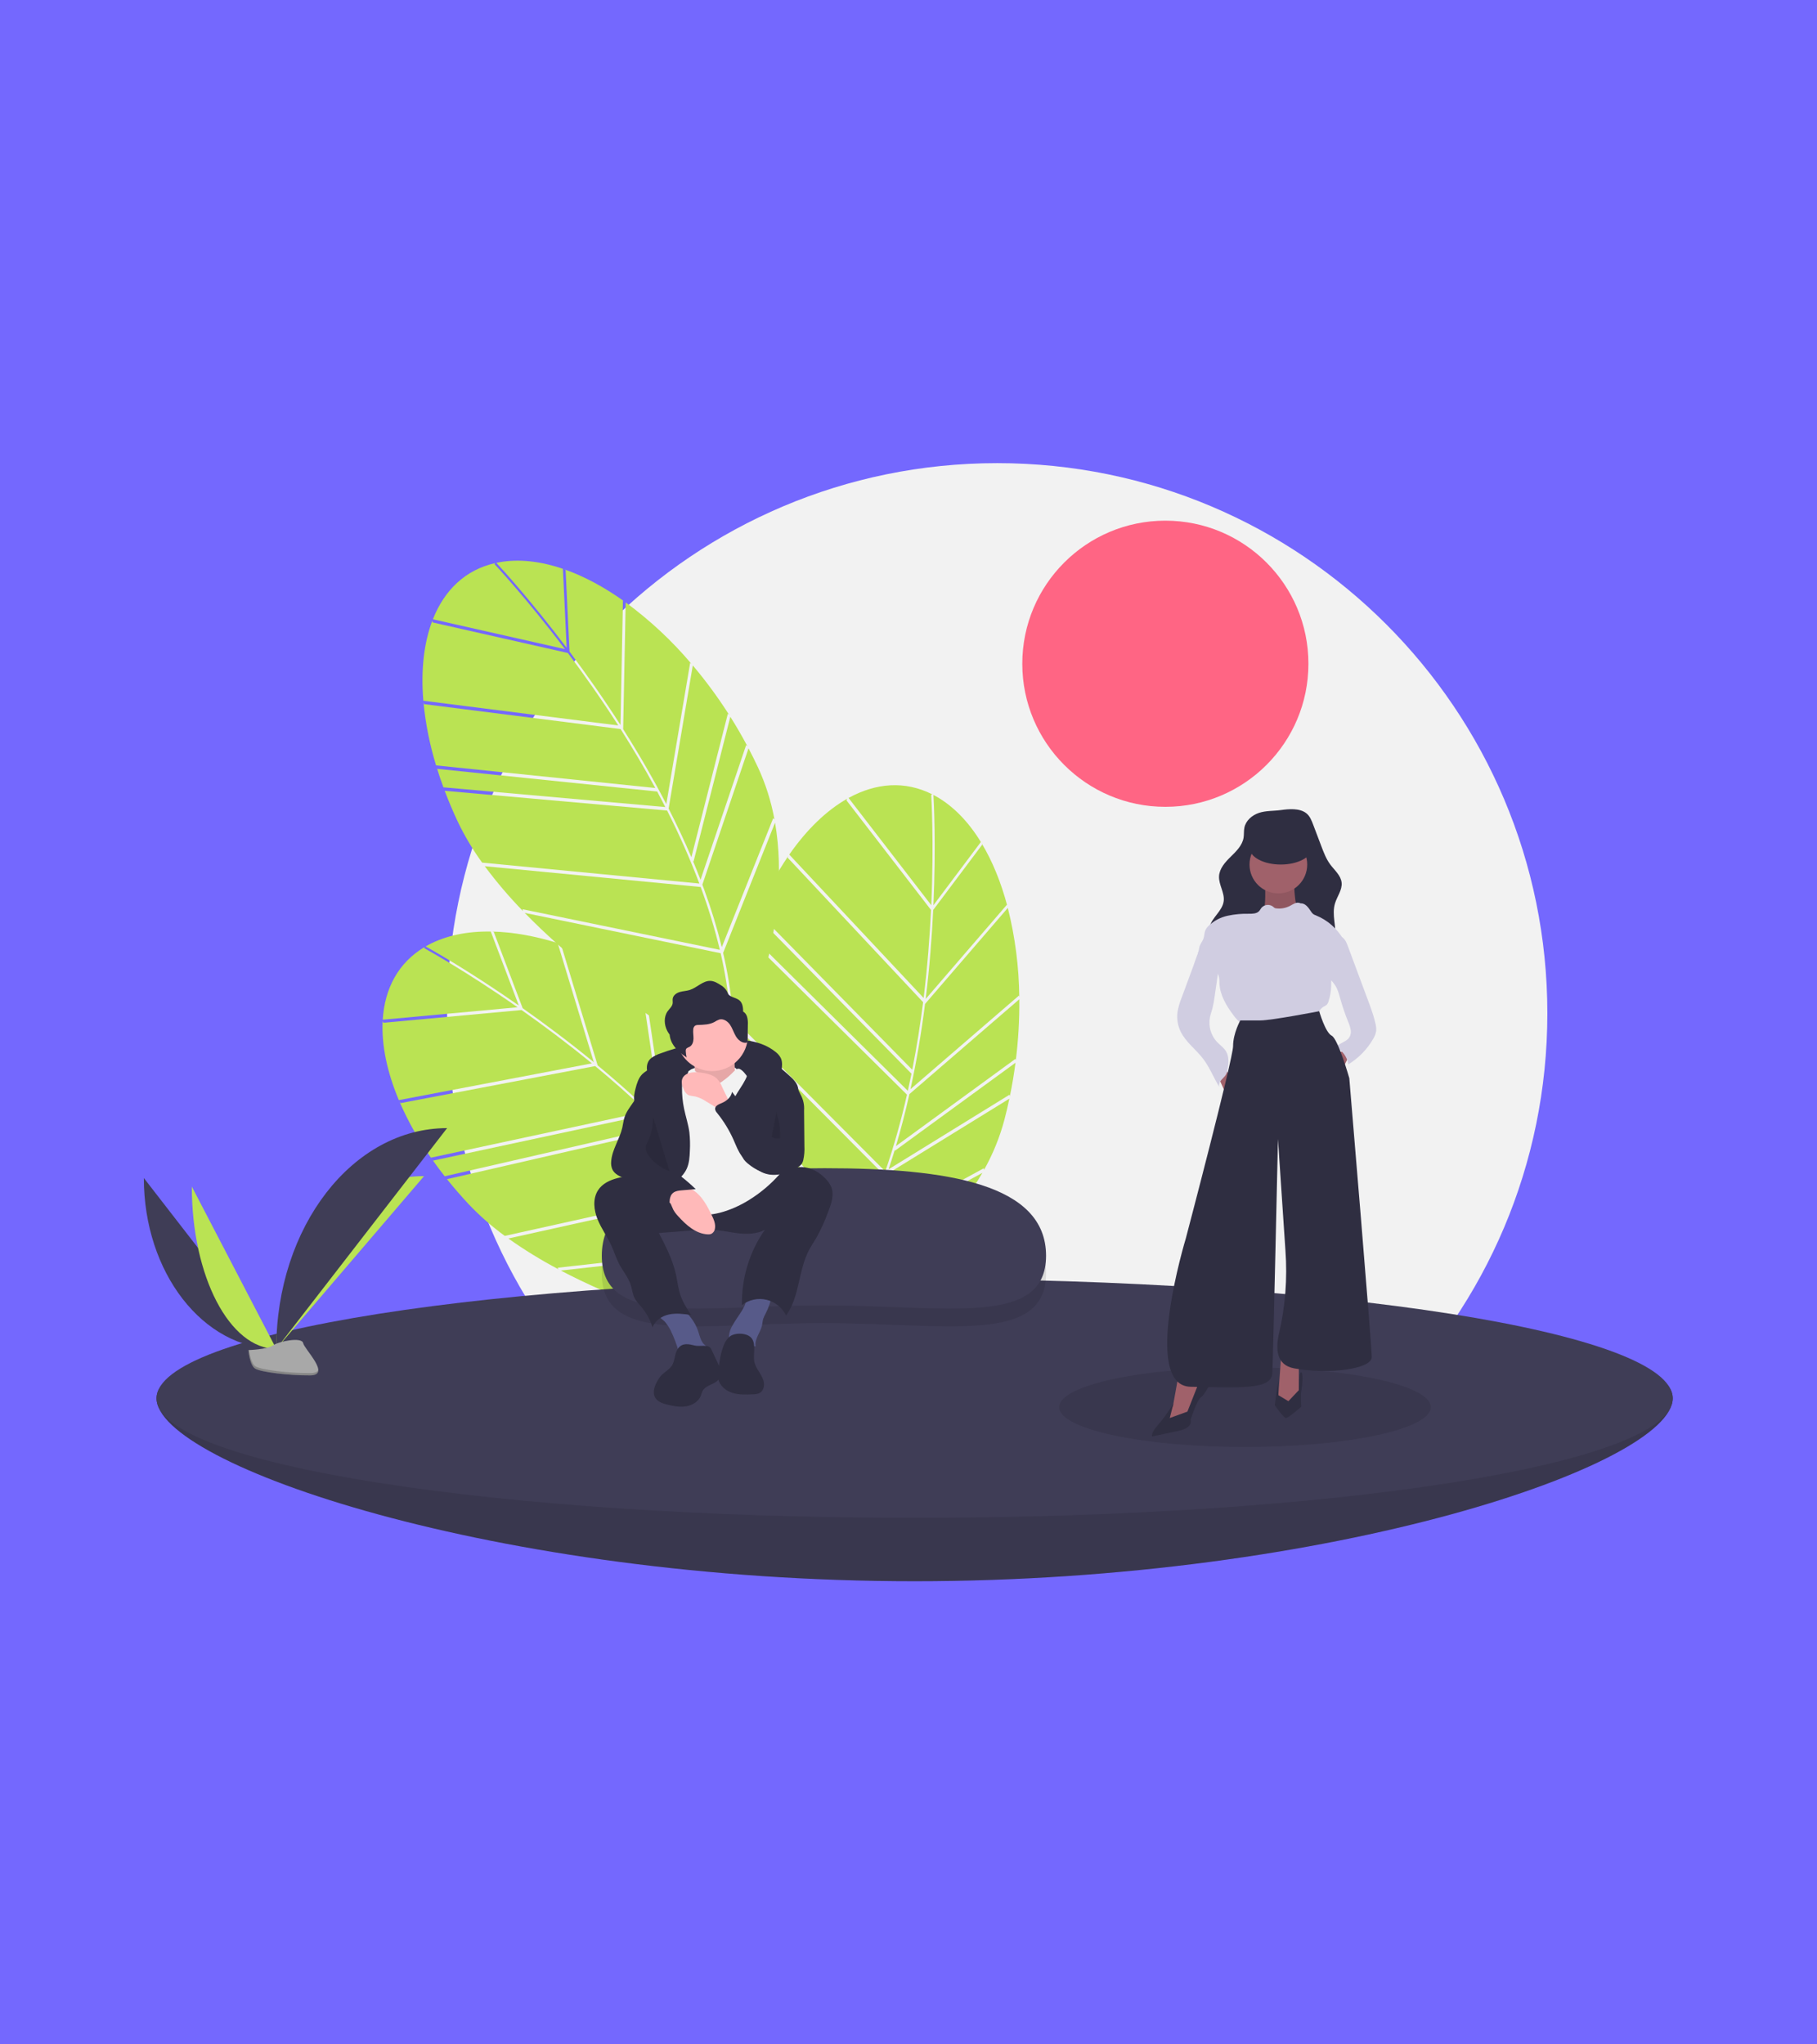 <svg width="1440" height="1620" viewBox="0 0 1440 1620" fill="none" xmlns="http://www.w3.org/2000/svg">
<rect width="1440" height="1620" fill="#7468FE"/>
<g clip-path="url(#clip0_307_104)">
<path d="M790.31 1238.97C1031.1 1238.97 1226.3 1043.77 1226.3 802.986C1226.3 562.198 1031.1 367 790.31 367C549.522 367 354.324 562.198 354.324 802.986C354.324 1043.77 549.522 1238.97 790.31 1238.97Z" fill="#F2F2F2"/>
<path d="M923.563 639.347C986.181 639.347 1036.94 588.585 1036.94 525.967C1036.94 463.349 986.181 412.587 923.563 412.587C860.945 412.587 810.184 463.349 810.184 525.967C810.184 588.585 860.945 639.347 923.563 639.347Z" fill="#FF6584"/>
<path d="M448.251 451.723L451.351 516.334C464.198 533.468 478.057 553.076 491.735 574.446L493.688 475.875L494.765 476.564C478.943 465.261 462.86 456.614 447.174 451.125L448.251 451.723Z" fill="#BAE353"/>
<path d="M449.094 513.332L446.092 450.746C428.476 444.738 411.383 442.745 395.759 445.531C394.946 445.676 394.147 445.843 393.35 446.012C397.32 450.271 420.454 475.424 449.094 513.332Z" fill="#BAE353"/>
<path d="M591.334 590.415L592.373 591.407C588.104 583.377 583.578 575.57 578.796 567.985L549.663 682.619L549.17 682.184C551.276 687.213 553.279 692.207 555.179 697.168L591.334 590.415Z" fill="#BAE353"/>
<path d="M546.953 525.244L548.026 526.103C532.624 507.853 515.113 491.492 495.862 477.361L493.871 577.809C506.6 597.896 517.996 617.682 528.06 637.166L546.953 525.244Z" fill="#BAE353"/>
<path d="M335.617 556.604C337.254 573.535 340.597 590.257 345.596 606.516L519.326 624.435C510.256 607.711 500.894 592.02 491.805 577.719L336.059 557.97L335.617 556.604Z" fill="#BAE353"/>
<path d="M351.918 625.265L351.45 623.902L527.281 639.531C525.157 635.376 523.009 631.276 520.837 627.231L346.466 609.246L346.008 607.88C347.765 613.611 349.735 619.406 351.918 625.265Z" fill="#BAE353"/>
<path d="M576.819 565.595L577.876 566.527C569.159 552.817 559.526 539.71 549.044 527.297L529.895 640.732C536.531 653.763 542.543 666.61 547.928 679.273L576.819 565.595Z" fill="#BAE353"/>
<path d="M573.1 755.084C580.088 785.324 582.735 813.915 580.987 840.544C590.82 819.593 628.214 732.801 614.236 651.913L573.1 755.084Z" fill="#BAE353"/>
<path d="M384.174 686.4C393.478 698.932 403.611 710.827 414.505 722.004L414.081 720.489L570.487 752.666C566.418 735.78 561.34 719.154 555.28 702.877L384.174 686.4Z" fill="#BAE353"/>
<path d="M447.744 514.388C416.747 473.382 392.29 447.465 391.938 447.094L392.341 446.23C368.82 451.57 352.212 467.573 343.074 490.737L447.744 514.388Z" fill="#BAE353"/>
<path d="M556.629 701.016C557.206 702.558 557.794 704.104 558.351 705.64C563.723 720.355 568.289 735.353 572.03 750.565L612.776 648.372L613.772 649.37C611.192 635.15 606.821 621.314 600.763 608.192C598.36 603.047 595.844 597.98 593.215 592.99L556.629 701.016Z" fill="#BAE353"/>
<path d="M489.987 574.87C476.449 553.752 462.746 534.38 450.047 517.448L342.976 493.253L342.613 491.902C335.928 509.505 333.484 531.129 335.509 555.282L489.987 574.87Z" fill="#BAE353"/>
<path d="M571.122 755.35L415.859 723.409C481.166 790.448 572.533 841.863 578.365 845.113C581.086 815.576 578 785.237 571.122 755.35Z" fill="#BAE353"/>
<path d="M554.179 700.124L554.214 700.022C546.748 680.34 538.229 661.075 528.691 642.31L352.428 626.642C355.42 634.567 358.802 642.576 362.574 650.671C368.068 662.202 374.602 673.209 382.095 683.554L554.179 700.124Z" fill="#BAE353"/>
<path d="M778.395 669.35L739.572 721.089C738.538 742.48 736.706 766.421 733.611 791.604L797.985 716.932L798.376 718.15C793.399 699.353 786.527 682.434 777.947 668.202L778.395 669.35Z" fill="#BAE353"/>
<path d="M739.746 717.337L777.353 667.219C767.617 651.356 755.723 638.918 741.913 631.099C741.194 630.692 740.472 630.311 739.75 629.933C740.092 635.746 741.866 669.874 739.746 717.337Z" fill="#BAE353"/>
<path d="M800.136 867.43L800.304 868.857C802.137 859.949 803.631 851.05 804.785 842.158L709.232 911.866L709.13 911.217C707.545 916.433 705.902 921.558 704.201 926.59L800.136 867.43Z" fill="#BAE353"/>
<path d="M807.519 788.928L807.798 790.274C807.575 766.394 804.524 742.625 798.71 719.462L733.109 795.557C730.101 819.146 726.258 841.654 721.582 863.079L807.519 788.928Z" fill="#BAE353"/>
<path d="M624.75 678.289C615.212 692.373 607.122 707.385 600.602 723.095L722.977 847.704C726.659 829.038 729.457 810.982 731.578 794.17L624.219 679.623L624.75 678.289Z" fill="#BAE353"/>
<path d="M593.51 741.567L594.019 740.218L719.474 864.403C720.488 859.848 721.449 855.321 722.356 850.82L599.528 725.751L600.046 724.407C597.744 729.942 595.566 735.662 593.51 741.567Z" fill="#BAE353"/>
<path d="M804.786 839.054L805.006 840.447C807.036 824.327 807.977 808.088 807.821 791.842L720.722 866.995C717.523 881.264 713.958 894.993 710.029 908.181L804.786 839.054Z" fill="#BAE353"/>
<path d="M681.063 982.625C667.158 1010.37 650.961 1034.08 632.631 1053.48C653.566 1043.61 737.724 1000.62 778.55 929.401L681.063 982.625Z" fill="#BAE353"/>
<path d="M579.361 809.225C578.533 824.811 578.751 840.436 580.012 855.993L580.652 854.555L680.592 979.096C688.228 963.496 694.921 947.451 700.636 931.05L579.361 809.225Z" fill="#BAE353"/>
<path d="M738.035 717.289C740.316 665.937 738.009 630.376 737.975 629.866L738.836 629.458C717.314 618.568 694.316 620.301 672.504 632.314L738.035 717.289Z" fill="#BAE353"/>
<path d="M702.86 930.476C702.321 932.033 701.787 933.598 701.237 935.137C695.989 949.897 689.94 964.36 683.119 978.462L779.681 925.742L779.811 927.146C786.894 914.548 792.353 901.104 796.056 887.134C797.486 881.639 798.781 876.131 799.939 870.612L702.86 930.476Z" fill="#BAE353"/>
<path d="M731.994 790.815C735.036 765.916 736.838 742.256 737.857 721.115L670.823 634.189L671.406 632.917C655.03 642.211 639.355 657.307 625.51 677.201L731.994 790.815Z" fill="#BAE353"/>
<path d="M679.369 981.568L580.16 857.938C587.699 951.225 625.277 1049.1 627.696 1055.32C648.63 1034.31 665.605 1008.97 679.369 981.568Z" fill="#BAE353"/>
<path d="M701.543 928.228L701.634 928.172C708.438 908.252 714.164 887.98 718.787 867.444L593.024 742.953C590.274 750.965 587.771 759.291 585.513 767.931C582.389 780.316 580.401 792.961 579.574 805.708L701.543 928.228Z" fill="#BAE353"/>
<path d="M391.3 738.427L414.218 798.916C431.732 811.24 450.973 825.604 470.587 841.699L441.976 747.352L443.214 747.674C424.673 741.816 406.704 738.563 390.09 738.191L391.3 738.427Z" fill="#BAE353"/>
<path d="M411.141 796.76L388.941 738.166C370.33 737.897 353.459 741.285 339.461 748.764C338.733 749.153 338.024 749.559 337.318 749.967C342.41 752.79 372.187 769.561 411.141 796.76Z" fill="#BAE353"/>
<path d="M570.243 826.101L571.539 826.723C564.996 820.406 558.279 814.38 551.387 808.645L559.113 926.669L558.51 926.409C562.067 930.54 565.516 934.671 568.856 938.801L570.243 826.101Z" fill="#BAE353"/>
<path d="M507.892 777.84L509.178 778.325C488.888 765.729 467.178 755.581 444.502 748.093L473.657 844.238C491.971 859.407 508.925 874.701 524.518 890.121L507.892 777.84Z" fill="#BAE353"/>
<path d="M316.6 872.987C323.389 888.583 331.738 903.453 341.517 917.37L512.278 880.713C498.484 867.61 484.73 855.582 471.665 844.791L317.442 874.15L316.6 872.987Z" fill="#BAE353"/>
<path d="M353.325 933.248L352.458 932.096L524.509 892.611C521.205 889.315 517.895 886.08 514.58 882.905L343.188 919.698L342.33 918.541C345.773 923.448 349.438 928.35 353.325 933.248Z" fill="#BAE353"/>
<path d="M548.767 806.984L550.06 807.544C537.532 797.199 524.32 787.712 510.514 779.146L527.365 892.946C537.704 903.286 547.392 913.646 556.428 924.025L548.767 806.984Z" fill="#BAE353"/>
<path d="M603.801 988.343C619.793 1014.94 631.149 1041.31 637.718 1067.18C640.593 1044.22 649.328 950.115 611.033 877.509L603.801 988.343Z" fill="#BAE353"/>
<path d="M402.896 981.419C415.618 990.461 428.932 998.641 442.747 1005.9L441.876 1004.59L600.569 986.851C591.48 972.05 581.511 957.807 570.717 944.2L402.896 981.419Z" fill="#BAE353"/>
<path d="M410.184 798.181C368.031 768.764 336.761 751.675 336.311 751.431L336.427 750.485C315.708 762.834 304.861 783.187 303.33 808.041L410.184 798.181Z" fill="#BAE353"/>
<path d="M571.422 942.013C572.448 943.302 573.484 944.59 574.489 945.878C584.147 958.213 593.125 971.064 601.385 984.375L608.548 874.592L609.803 875.234C602.954 862.507 594.52 850.7 584.703 840.094C580.827 835.944 576.868 831.902 572.826 827.969L571.422 942.013Z" fill="#BAE353"/>
<path d="M469.054 842.643C449.652 826.745 430.633 812.557 413.321 800.379L304.015 810.465L303.252 809.292C302.336 828.098 306.696 849.419 316.087 871.764L469.054 842.643Z" fill="#BAE353"/>
<path d="M602.001 989.208L444.469 1006.82C527.299 1050.39 630.084 1071.05 636.635 1072.34C630.093 1043.4 617.78 1015.5 602.001 989.208Z" fill="#BAE353"/>
<path d="M568.821 941.923L568.822 941.815C555.639 925.404 541.582 909.716 526.711 894.818L354.236 934.4C359.532 941.011 365.224 947.583 371.313 954.115C380.102 963.384 389.718 971.832 400.042 979.354L568.821 941.923Z" fill="#BAE353"/>
<path d="M1325.65 1108.06C1325.65 1160.35 1056.67 1253 724.856 1253C393.046 1253 124.061 1160.35 124.061 1108.06C124.061 1055.77 393.046 1063.64 724.856 1063.64C1056.67 1063.64 1325.65 1055.77 1325.65 1108.06Z" fill="#3F3D56"/>
<path opacity="0.1" d="M1325.65 1108.06C1325.65 1160.35 1056.67 1253 724.856 1253C393.046 1253 124.061 1160.35 124.061 1108.06C124.061 1055.77 393.046 1063.64 724.856 1063.64C1056.67 1063.64 1325.65 1055.77 1325.65 1108.06Z" fill="black"/>
<path d="M724.856 1202.74C1056.67 1202.74 1325.65 1160.35 1325.65 1108.06C1325.65 1055.77 1056.67 1013.38 724.856 1013.38C393.046 1013.38 124.061 1055.77 124.061 1108.06C124.061 1160.35 393.046 1202.74 724.856 1202.74Z" fill="#3F3D56"/>
<path opacity="0.1" d="M829.016 1009.1C829.016 1066.07 749.611 1048.45 652.386 1048.45C555.162 1048.45 476.936 1066.07 476.936 1009.1C476.936 952.135 556.331 939.745 653.555 939.745C750.779 939.745 829.016 952.135 829.016 1009.1Z" fill="black"/>
<path d="M829.016 995.076C829.016 1052.04 749.611 1034.42 652.386 1034.42C555.162 1034.42 476.936 1052.04 476.936 995.076C476.936 938.108 556.331 925.718 653.555 925.718C750.779 925.718 829.016 938.108 829.016 995.076Z" fill="#3F3D56"/>
<path d="M516.25 838.324C518.388 836.802 520.749 835.618 523.247 834.815C539.091 828.92 555.692 825.306 572.552 824.082C587.213 823.042 603.102 824.277 614.553 833.491C616.334 834.798 617.792 836.496 618.814 838.455C620.254 841.563 619.818 845.177 619.351 848.571C619.247 849.888 618.915 851.176 618.37 852.38C616.829 855.314 613.036 856.341 609.74 855.99C606.445 855.638 603.353 854.244 600.103 853.597C598.091 853.247 596.057 853.039 594.016 852.977L573.632 851.874C560.956 851.187 548.113 850.513 535.679 853.071C531.851 853.759 528.153 855.033 524.714 856.849C521.874 858.444 519.961 860.732 517.326 857.787C512.696 852.613 510.134 843.103 516.25 838.324Z" fill="#2F2E41"/>
<path d="M547.837 847.339C547.837 847.339 575.255 835.048 585.655 849.23C596.055 863.411 579.982 857.739 579.982 857.739L562.019 863.411L542.164 859.63L547.837 847.339Z" fill="#F2F2F2"/>
<path d="M549.256 838.357C549.256 838.357 553.038 856.321 550.201 861.048C547.365 865.775 566.274 872.393 566.274 872.393L584.238 864.83C584.238 864.83 579.51 835.521 584.238 829.848L549.256 838.357Z" fill="#FFB9B9"/>
<path opacity="0.1" d="M549.256 838.357C549.256 838.357 553.038 856.321 550.201 861.048C547.365 865.775 566.274 872.393 566.274 872.393L584.238 864.83C584.238 864.83 579.51 835.521 584.238 829.848L549.256 838.357Z" fill="black"/>
<path d="M531.54 1054.36C534.082 1059.63 536.172 1065.11 537.788 1070.73C537.814 1070.92 537.88 1071.09 537.98 1071.25C538.08 1071.41 538.212 1071.55 538.369 1071.65C538.525 1071.75 538.701 1071.82 538.886 1071.86C539.072 1071.89 539.261 1071.88 539.443 1071.83L556.26 1071.81C558.335 1071.81 561.119 1071.14 561.098 1069.07C561.083 1067.61 559.592 1066.7 558.483 1065.75C555.404 1063.13 554.603 1058.8 553.328 1054.95C550.85 1047.56 546.074 1041.14 539.696 1036.65C538.834 1035.97 537.842 1035.48 536.782 1035.21C535.716 1035.05 534.63 1035.11 533.587 1035.38C530.635 1035.97 519.611 1038.01 521.694 1042.31C522.59 1044.16 525.913 1046.08 527.307 1047.81C528.93 1049.85 530.348 1052.04 531.54 1054.36Z" fill="#575A89"/>
<path d="M590.02 1034.85C589.427 1036.1 588.767 1037.31 588.043 1038.49C585.606 1042.5 582.731 1046.25 580.463 1050.37C578.933 1052.88 577.989 1055.71 577.7 1058.64C577.57 1060.1 577.794 1061.57 578.353 1062.93C578.911 1064.29 579.788 1065.5 580.909 1066.45C583.35 1068.3 586.697 1068.39 589.731 1067.96C592.766 1067.53 595.782 1066.66 598.838 1066.88C597.808 1061.05 602.725 1055.92 603.955 1050.13C604.3 1048.5 604.351 1046.82 604.814 1045.22C605.312 1043.76 605.95 1042.35 606.718 1041.01C609.166 1036.24 610.897 1031.14 611.853 1025.86C611.969 1025.22 596.905 1025.12 595.492 1025.43C591.082 1026.38 591.727 1031.2 590.02 1034.85Z" fill="#575A89"/>
<path d="M473.908 943.253C469.607 949.983 470.598 958.902 473.619 966.296C476.639 973.689 481.447 980.225 484.737 987.503C486.835 992.142 488.305 997.062 490.668 1001.57C493.593 1007.16 497.863 1012.08 499.826 1018.07C501.077 1021.89 501.364 1026.08 503.391 1029.55C504.616 1031.4 506.014 1033.14 507.566 1034.73C511.932 1039.73 515.209 1045.59 517.191 1051.92C519.043 1046.4 524.59 1042.78 530.287 1041.59C535.984 1040.4 541.887 1041.21 547.651 1042.02C544.435 1037.04 541.189 1032 539.273 1026.39C537.419 1020.96 536.872 1015.19 535.624 1009.6C533.064 998.12 527.594 987.536 522.18 977.1L550.011 974.892C554.553 974.436 559.12 974.266 563.684 974.385C570.868 974.724 577.905 976.485 585.05 977.298C592.196 978.112 599.755 977.899 606.122 974.557C593.946 992.028 587.605 1012.9 588.005 1034.19C590.726 1032.08 593.885 1030.61 597.249 1029.88C600.614 1029.15 604.099 1029.18 607.45 1029.97C610.8 1030.76 613.932 1032.29 616.615 1034.45C619.298 1036.61 621.464 1039.34 622.956 1042.44C633.863 1027.54 632.566 1006.79 641.208 990.464C642.985 987.108 645.163 983.982 647.082 980.704C650.706 974.121 653.808 967.265 656.361 960.197C658.779 954.014 661.214 947.134 658.895 940.913C657.933 938.552 656.531 936.396 654.764 934.559C649.777 929.062 642.837 924.995 635.416 924.825C624.025 924.565 614.616 933.009 604.624 938.484C592.695 944.824 579.203 947.622 565.737 946.548C552.011 945.577 538.903 941.084 525.826 937.127C519.285 935.056 512.636 933.341 505.909 931.989C500.301 930.937 494.96 932.102 489.434 933.536C483.418 935.098 477.371 937.834 473.908 943.253Z" fill="#2F2E41"/>
<path d="M592.748 820.393C592.742 827.914 589.752 835.125 584.434 840.443C579.116 845.76 571.905 848.751 564.385 848.757C562.695 848.76 561.008 848.608 559.345 848.303C554.037 847.344 549.113 844.892 545.149 841.234C541.185 837.575 538.347 832.862 536.967 827.648C535.587 822.433 535.723 816.933 537.358 811.793C538.994 806.653 542.061 802.086 546.2 798.627C550.339 795.169 555.379 792.962 560.728 792.267C566.077 791.571 571.513 792.415 576.4 794.7C581.286 796.985 585.419 800.615 588.315 805.166C591.21 809.717 592.748 814.999 592.748 820.393Z" fill="#FFB9B9"/>
<path d="M547.838 847.339C547.838 847.339 553.038 849.702 554.929 851.593C556.82 853.484 562.493 863.884 571.947 857.266C581.402 850.648 582.347 846.866 585.184 846.866C588.02 846.866 591.802 852.539 591.802 852.539L617.802 930.538C610.794 938.448 602.673 945.296 593.693 950.866C578.566 960.32 560.602 965.047 552.093 961.266C543.584 957.484 527.511 954.647 524.675 947.084C521.839 939.52 517.111 916.829 517.111 916.829L530.348 859.157L547.838 847.339Z" fill="#F2F2F2"/>
<path d="M544.19 926.225C546.251 921.773 546.55 916.733 546.725 911.83C547.003 906.974 546.874 902.103 546.34 897.268C545.502 890.944 543.443 884.851 542.142 878.605C541.002 873.128 540.448 867.544 540.489 861.949C540.508 859.396 540.692 856.709 542.084 854.568C543.054 853.074 544.572 851.918 545.179 850.243C546.368 846.959 543.43 843.521 540.21 842.169C536.288 840.698 531.998 840.526 527.971 841.678C523.976 842.832 520.117 844.411 516.459 846.387C513.692 847.567 511.148 849.212 508.937 851.25C506.002 854.287 504.711 858.516 503.669 862.609C502.835 865.885 502.094 869.301 502.729 872.621C503.759 878.012 508.154 882.067 510.497 887.031C513.218 892.795 513.035 899.512 511.953 905.794C510.871 912.075 508.949 918.217 508.357 924.563C507.765 930.91 508.674 937.732 512.65 942.714C514.27 944.744 518.666 949.555 521.632 949.011C523.962 948.583 527.341 943.453 529.218 941.827C534.641 937.13 541.075 932.952 544.19 926.225Z" fill="#2F2E41"/>
<path d="M593.722 844.255C593.805 849.528 591.481 854.541 588.747 859.051C586.014 863.561 582.803 867.826 580.788 872.7C578.285 878.801 577.774 885.537 579.328 891.946C579.906 894.129 580.602 896.279 581.414 898.386L586.594 912.595C587.291 914.829 588.303 916.952 589.598 918.901C590.769 920.394 592.143 921.716 593.68 922.829C597.615 926.006 602.143 928.368 607 929.778C611.891 931.176 617.112 930.879 621.812 928.933C622.311 909.67 625.406 890.563 631.012 872.128C632.048 868.725 633.18 865.142 632.381 861.676C631.486 857.793 628.367 854.878 625.402 852.216C616.336 844.074 606.366 835.522 594.229 834.424C587.205 833.789 593.663 840.443 593.722 844.255Z" fill="#2F2E41"/>
<path d="M531.677 954.178C532.396 955.585 532.844 957.118 533.555 958.53C534.604 960.423 535.902 962.168 537.413 963.718C543.734 970.727 551.461 977.71 560.891 978.133C561.828 978.22 562.772 978.101 563.658 977.784C564.456 977.376 565.141 976.779 565.654 976.045C566.168 975.311 566.494 974.463 566.603 973.574C567.272 969.912 565.656 966.259 564.037 962.907C560.53 955.643 556.584 948.194 550.017 943.509C546.738 941.262 542.992 939.787 539.061 939.196C535.13 938.605 531.116 938.912 527.321 940.094C523.9 941.148 518.228 942.988 522.757 946.109C526.193 948.477 529.685 950.279 531.677 954.178Z" fill="#FFB9B9"/>
<path d="M572.44 861.692C571.455 859.034 569.946 856.601 568.003 854.538C566.042 852.881 563.721 851.705 561.225 851.105C557.991 850.181 554.646 849.701 551.282 849.68C547.278 849.655 542.636 850.729 540.935 854.354C539.585 857.233 540.632 860.642 541.991 863.516C542.572 865.005 543.54 866.312 544.794 867.302C546.521 868.469 548.754 868.432 550.801 868.823C553.975 869.629 556.981 870.991 559.679 872.846L566.692 877.085L578.738 884.366C578.421 884.174 578.534 875.914 578.164 874.56C576.972 870.199 574.289 865.822 572.44 861.692Z" fill="#FFB9B9"/>
<path d="M537.349 1068.59C534.53 1072.42 535.096 1077.89 532.599 1081.94C530.435 1085.45 526.356 1087.29 523.649 1090.4C522.785 1091.43 522.015 1092.54 521.348 1093.71C518.836 1097.92 516.795 1103.31 519.268 1107.54C521.258 1110.94 525.44 1112.27 529.275 1113.17C534.123 1114.32 539.159 1115.23 544.063 1114.36C548.967 1113.48 553.759 1110.48 555.507 1105.82C555.851 1104.64 556.259 1103.49 556.731 1102.36C559.389 1097.13 567.725 1097.08 570.445 1091.88C572.349 1088.24 570.599 1083.84 568.85 1080.12L563.508 1068.77C561.735 1065.01 554.548 1067.17 550.802 1066.27C545.915 1065.09 540.864 1063.8 537.349 1068.59Z" fill="#2F2E41"/>
<path d="M578.669 1058.84C576.481 1060.56 574.809 1062.85 573.836 1065.46C571.192 1071.56 570.284 1078.25 569.402 1084.84C568.9 1087.46 568.848 1090.14 569.249 1092.78C570.389 1098.16 575.265 1102.13 580.513 1103.77C585.762 1105.42 591.391 1105.16 596.885 1104.89C598.658 1104.94 600.417 1104.58 602.032 1103.85C604.793 1102.33 605.871 1098.75 605.398 1095.63C604.925 1092.51 603.222 1089.74 601.555 1087.06C599.888 1084.39 598.183 1081.62 597.706 1078.5C596.903 1073.26 599.169 1065.56 595.948 1060.82C592.72 1056.07 582.977 1055.82 578.669 1058.84Z" fill="#2F2E41"/>
<path d="M592.033 805.612C591.529 803.915 590.417 802.465 588.911 801.536C588.989 799.719 588.766 797.902 588.252 796.157C586.534 791.079 582.465 791.37 578.626 789.125C576.96 788.151 577.063 787.29 576.196 785.69C575.059 783.593 573.357 781.856 571.283 780.678C568.82 779.109 566.22 777.493 563.306 777.294C557.183 776.877 552.488 782.636 546.635 784.485C544.055 785.3 541.283 785.333 538.689 786.103C536.096 786.874 533.509 788.713 533.122 791.391C532.944 792.627 533.259 793.895 533.078 795.131C532.718 797.587 530.563 799.307 529.12 801.327C525.93 805.795 526.295 812.106 528.846 816.967C529.384 817.973 529.999 818.936 530.686 819.846C530.898 822.144 531.558 824.377 532.628 826.422C535.179 831.283 539.569 834.915 544.155 837.933C543.779 836.321 543.551 834.678 543.474 833.024C543.41 832.473 543.481 831.915 543.683 831.398C544.194 830.33 545.543 830.047 546.572 829.462C548.703 828.251 549.539 825.571 549.601 823.12C549.662 820.67 549.143 818.216 549.4 815.778C549.41 815.218 549.537 814.665 549.774 814.157C550.01 813.649 550.351 813.196 550.773 812.827C551.56 812.378 552.458 812.164 553.362 812.21C557.729 812.031 562.291 811.951 566.142 809.886C567.384 809.061 568.72 808.386 570.12 807.874C573.393 807.021 576.738 809.315 578.625 812.122C580.511 814.93 581.452 818.271 583.192 821.172C584.932 824.072 587.939 826.659 591.304 826.315C591.494 826.316 591.681 826.276 591.854 826.199C592.027 826.122 592.182 826.009 592.309 825.868C592.454 825.608 592.519 825.31 592.494 825.012L592.682 812.149C592.838 809.949 592.619 807.738 592.033 805.612Z" fill="#2F2E41"/>
<path d="M502.271 872.895C499.565 876.887 496.445 880.726 494.957 885.314C494.083 888.011 493.812 890.862 493.179 893.625C491.07 902.829 484.979 911.004 484.367 920.427C484.153 922.52 484.46 924.635 485.262 926.58C487.009 930.381 491.191 932.384 495.18 933.644C499.169 934.904 503.452 935.812 506.636 938.525C508.239 940.062 509.692 941.747 510.977 943.558C516.171 950.018 523.159 954.8 531.063 957.3C530.439 952.998 530.146 947.813 533.585 945.154C535.446 943.715 537.934 943.458 540.278 943.256L551.356 942.299C543.969 935.134 535.827 928.791 527.072 923.381C524.009 921.489 520.675 919.493 519.276 916.175C518.554 914.037 518.254 911.779 518.393 909.527C518.317 901.288 517.619 893.067 516.306 884.933C515.394 879.286 514.187 873.689 512.806 868.137C512.418 866.578 510.126 859.588 507.306 861.223C506.641 861.609 506.02 866.043 505.632 866.963C504.709 869.046 503.583 871.033 502.271 872.895Z" fill="#2F2E41"/>
<path d="M629.862 857.808L634.386 867.216C636.565 871.085 637.557 875.509 637.238 879.938L637.506 908.16C637.715 911.931 637.402 915.713 636.578 919.398C636.296 920.613 635.765 921.755 635.018 922.754C634.251 923.614 633.347 924.343 632.342 924.909C623.781 930.259 612.679 933.299 603.633 928.816C601.561 927.712 599.592 926.426 597.747 924.974C594.142 922.304 590.483 919.582 587.786 915.998C584.964 912.246 583.346 907.754 581.447 903.46C578.039 895.757 573.635 888.535 568.349 881.977C567.473 881.11 566.904 879.982 566.727 878.762C566.671 876.288 569.606 875.07 571.895 874.129C575.804 872.521 579.491 869.419 580.145 865.242C588.459 876.145 597.633 887.664 610.752 891.647C610.957 891.779 611.195 891.852 611.439 891.86C611.683 891.867 611.924 891.808 612.138 891.69C612.351 891.571 612.529 891.397 612.651 891.186C612.774 890.975 612.837 890.735 612.834 890.49C613.578 887.375 613.842 884.166 614.386 881.009C615.385 875.261 617.309 869.712 620.084 864.579C621.637 861.701 626.669 851.167 629.862 857.808Z" fill="#2F2E41"/>
<path opacity="0.1" d="M517.6 885.015C517.725 891.694 516.306 898.311 513.454 904.352C512.712 905.687 512.166 907.121 511.831 908.611C511.335 911.79 513.144 914.867 515.211 917.332C519.29 922.179 524.58 925.859 530.543 927.998" fill="black"/>
<path opacity="0.1" d="M615.835 879.386C615.169 881.179 615.774 883.161 616.288 885.003C617.776 890.346 618.471 895.879 618.35 901.425C618.372 901.522 618.369 901.622 618.342 901.718C618.315 901.814 618.264 901.901 618.195 901.972C618.125 902.043 618.039 902.096 617.945 902.125C617.85 902.155 617.749 902.16 617.651 902.141C615.469 902.275 612.971 902.289 611.49 900.68" fill="black"/>
<path opacity="0.1" d="M986.681 1146.63C1068.02 1146.63 1133.96 1132.5 1133.96 1115.07C1133.96 1097.64 1068.02 1083.51 986.681 1083.51C905.342 1083.51 839.404 1097.64 839.404 1115.07C839.404 1132.5 905.342 1146.63 986.681 1146.63Z" fill="black"/>
<path d="M1060.32 833.378L1049.8 843.897L1060.32 854.417L1070.84 833.378H1060.32Z" fill="#A0616A"/>
<path d="M1062.69 742.159C1065.64 743.368 1067.05 746.67 1068.16 749.66L1081.8 786.329L1084.46 793.466C1085.76 796.967 1087.07 800.469 1088.17 804.038C1088.87 806.295 1089.48 808.575 1090.01 810.879C1090.57 812.85 1090.78 814.901 1090.64 816.944C1090.27 819.192 1089.45 821.341 1088.23 823.263C1083.48 831.532 1076.72 838.466 1068.58 843.422C1068.11 840.39 1066.88 837.524 1065.02 835.087C1063.16 832.65 1060.71 830.719 1057.91 829.471L1064.97 825.59C1066.46 824.889 1067.8 823.906 1068.92 822.694C1069.6 821.748 1070.09 820.675 1070.35 819.538C1070.61 818.4 1070.64 817.222 1070.43 816.074C1070.01 813.783 1069.3 811.553 1068.33 809.433C1065.97 803.524 1063.91 797.495 1062.18 791.369C1061.16 787.746 1060.21 784.023 1058.18 780.852C1056.34 777.976 1053.67 775.676 1052 772.699C1049.45 768.161 1049.51 762.574 1050.64 757.492C1051.59 753.201 1053.18 749.072 1054.53 744.894C1055.58 741.612 1059.53 740.866 1062.69 742.159Z" fill="#D0CDE1"/>
<path d="M997.628 644.189C992.201 646.022 987.285 650.308 986.174 655.926C985.659 658.531 985.975 661.238 985.542 663.857C984.536 669.932 979.768 674.571 975.37 678.88C970.972 683.189 966.43 688.196 966.109 694.345C965.758 701.078 970.641 707.386 969.796 714.075C968.814 721.846 960.606 726.882 958.577 734.447C957.222 739.499 958.883 744.941 961.614 749.402C966.819 757.902 975.717 763.673 985.192 766.766C994.667 769.86 1004.76 770.511 1014.72 770.615C1026.86 770.742 1040.04 769.7 1049.15 761.691C1054.36 757.075 1057.63 750.661 1058.31 743.734C1059.18 734.457 1055.31 724.87 1057.98 715.943C1059.66 710.325 1063.87 705.194 1063.24 699.364C1062.63 693.663 1057.65 689.622 1054.23 685.017C1051.04 680.717 1049.11 675.639 1047.21 670.633L1040.72 653.504C1039.45 650.136 1038.05 646.595 1035.2 644.385C1029.88 640.247 1021.32 641.06 1015.1 641.914C1009.33 642.705 1003.18 642.314 997.628 644.189Z" fill="#2F2E41"/>
<path d="M1002.65 700.64C1002.65 700.64 1003.28 719.695 1001.38 721.601C999.471 723.506 1009 736.21 1009 736.21L1026.15 735.575L1035.04 728.588L1027.42 718.425C1027.42 718.425 1024.24 701.91 1026.78 698.099C1029.32 694.288 1002.65 700.64 1002.65 700.64Z" fill="#A0616A"/>
<path opacity="0.1" d="M1002.65 700.64C1002.65 700.64 1003.28 719.695 1001.38 721.601C999.471 723.506 1009 736.21 1009 736.21L1026.15 735.575L1035.04 728.588L1027.42 718.425C1027.42 718.425 1024.24 701.91 1026.78 698.099C1029.32 694.288 1002.65 700.64 1002.65 700.64Z" fill="black"/>
<path d="M962.949 847.683L973.747 871.82L982.005 861.657L965.49 840.061L962.949 847.683Z" fill="#A0616A"/>
<path d="M934.049 1089.37L929.603 1114.14L921.98 1124.94L926.427 1127.48L934.049 1126.21L942.942 1123.03L946.752 1108.42L953.74 1089.37H934.049Z" fill="#A0616A"/>
<path d="M1015.35 1074.12L1012.81 1109.69L1019.16 1114.78L1029.33 1105.88V1079.84L1015.35 1074.12Z" fill="#A0616A"/>
<path d="M1013.13 707.944C1025.76 707.944 1035.99 697.707 1035.99 685.078C1035.99 672.449 1025.76 662.212 1013.13 662.212C1000.5 662.212 990.262 672.449 990.262 685.078C990.262 697.707 1000.5 707.944 1013.13 707.944Z" fill="#A0616A"/>
<path d="M1030.77 715.834C1030.09 715.504 1029.34 715.325 1028.58 715.311C1027.82 715.296 1027.07 715.446 1026.37 715.749C1024.98 716.363 1023.63 717.065 1022.34 717.85C1019 719.586 1015.22 720.275 1011.48 719.824C1011.04 719.791 1010.61 719.681 1010.21 719.498C1009.79 719.234 1009.4 718.919 1009.05 718.56C1007.7 717.459 1005.97 716.928 1004.23 717.078C1002.49 717.228 1000.88 718.047 999.732 719.363C999.061 720.199 998.601 721.199 997.868 721.982C995.97 724.012 992.838 724.094 990.059 724.089C984.297 723.929 978.537 724.457 972.901 725.662C967.239 726.884 962.024 729.647 957.834 733.646C956.69 734.721 955.779 736.02 955.157 737.462C954.391 739.438 954.492 741.658 953.803 743.663C953.036 745.895 951.336 747.727 950.649 749.985C950.131 751.686 950.203 753.58 949.336 755.132C953.048 758.345 956.193 762.629 959.905 765.842C962.362 767.97 964.936 770.271 965.859 773.387C966.275 775.309 966.459 777.273 966.409 779.238C966.868 788.634 971.964 797.157 977.662 804.641C979.224 806.861 981.094 808.847 983.215 810.541C986.095 812.502 989.366 813.815 992.802 814.391C999.291 815.718 1005.97 815.711 1012.59 815.645C1019.44 815.577 1026.4 815.432 1032.91 813.305C1036.22 812.381 1039.2 810.531 1041.5 807.973C1044.17 804.686 1045.22 799.931 1048.87 797.778C1049.75 797.373 1050.59 796.873 1051.37 796.287C1052.11 795.48 1052.64 794.497 1052.9 793.431C1054.17 789.442 1054.88 785.291 1054.99 781.104C1054.89 778.591 1055.06 776.075 1055.49 773.598C1056.13 771.415 1057.05 769.326 1058.23 767.386L1065.8 753.664C1066.41 752.549 1066.25 750.908 1066.31 749.636C1066.25 747.801 1065.69 746.018 1064.68 744.484C1059.77 735.811 1052.06 729.062 1042.82 725.346C1042.09 725.098 1041.39 724.758 1040.75 724.334C1039.99 723.698 1039.36 722.935 1038.86 722.079C1036.85 719.053 1034.4 715.645 1030.77 715.834Z" fill="#D0CDE1"/>
<path d="M936.474 790.567C934.982 794.194 933.886 797.972 933.206 801.835C932.476 807.172 933.336 812.606 935.68 817.457C939.757 825.85 947.785 831.542 953.45 838.956C958.715 845.845 961.849 854.102 966.408 861.476C965.613 859.599 966.579 857.426 967.88 855.856C969.18 854.286 970.843 852.984 971.797 851.183C972.446 849.787 972.855 848.292 973.004 846.761C973.685 842.188 974.052 837.219 971.721 833.227C969.966 830.222 966.935 828.226 964.534 825.706C962.134 823.142 960.37 820.049 959.384 816.678C958.398 813.308 958.218 809.752 958.858 806.299C959.32 803.922 960.17 801.639 960.806 799.303C961.594 796.162 962.19 792.977 962.592 789.765L965.452 770.119C966.213 764.893 966.856 759.111 963.897 754.738C963.32 753.822 962.521 753.067 961.575 752.541C960.793 752.183 959.959 751.948 959.105 751.845C955.992 751.337 951.775 749.973 950.255 753.309C948.421 757.335 947.143 761.723 945.608 765.874L936.474 790.567Z" fill="#D0CDE1"/>
<path d="M1045.49 801.315C1045.49 801.315 1007.73 808.62 998.836 808.62H982.957C982.957 808.62 977.24 818.783 977.24 828.946C977.24 839.108 939.765 981.388 939.765 981.388C939.765 981.388 904.195 1098.26 943.576 1098.9C982.957 1099.53 1007.73 1101.44 1008.36 1088.1C1009 1074.76 1012.81 902.626 1012.81 902.626L1018.74 991.136C1020.33 1013.05 1018.63 1035.08 1013.69 1056.48C1010.85 1068.48 1011.29 1081.64 1025.51 1084.29C1052.83 1089.37 1087.13 1084.92 1087.13 1075.39C1087.13 1065.87 1069.34 854.353 1069.34 854.353C1069.34 854.353 1060.45 823.229 1055.37 820.688C1050.29 818.148 1045.49 801.315 1045.49 801.315Z" fill="#2F2E41"/>
<path d="M927.063 1123.67L941.037 1118.59L950.564 1094.45L960.727 1093.18C960.727 1093.18 955.011 1105.25 951.835 1107.15C948.659 1109.06 943.578 1124.94 943.578 1124.94C943.578 1124.94 946.118 1131.29 934.05 1133.83C921.981 1136.37 913.089 1138.28 913.089 1138.28C913.089 1138.28 911.819 1135.74 917.535 1129.38C923.252 1123.03 929.927 1112.34 929.927 1112.34L927.063 1123.67Z" fill="#2F2E41"/>
<path d="M1012.81 1094.45L1010.27 1113.51C1010.27 1113.51 1017.26 1123.67 1019.16 1123.67C1021.07 1123.67 1031.23 1114.78 1031.23 1114.78C1031.23 1114.78 1030.6 1105.25 1031.23 1102.71C1031.87 1100.17 1033.14 1088.1 1031.23 1087.46C1029.32 1086.83 1029.32 1101.62 1029.32 1101.62L1021.07 1110.33L1013.11 1105.56L1012.81 1094.45Z" fill="#2F2E41"/>
<path d="M1015.03 685.078C1028.71 685.078 1039.81 679.106 1039.81 671.739C1039.81 664.373 1028.71 658.401 1015.03 658.401C1001.35 658.401 990.262 664.373 990.262 671.739C990.262 679.106 1001.35 685.078 1015.03 685.078Z" fill="#2F2E41"/>
<path d="M114 933.501C114 1008.33 160.942 1068.88 218.953 1068.88Z" fill="#3F3D56"/>
<path d="M218.953 1068.88C218.953 993.209 271.338 931.98 336.075 931.98Z" fill="#BAE353"/>
<path d="M152.027 940.285C152.027 1011.36 181.961 1068.88 218.954 1068.88Z" fill="#BAE353"/>
<path d="M218.953 1068.88C218.953 972.19 279.501 893.954 354.328 893.954Z" fill="#3F3D56"/>
<path d="M196.873 1069.83C196.873 1069.83 211.757 1069.37 216.243 1066.18C220.729 1062.98 239.138 1059.17 240.251 1064.29C241.364 1069.41 262.619 1089.77 245.815 1089.91C229.011 1090.04 206.77 1087.29 202.293 1084.56C197.816 1081.83 196.873 1069.83 196.873 1069.83Z" fill="#A8A8A8"/>
<path opacity="0.2" d="M246.115 1088.12C229.311 1088.26 207.07 1085.51 202.593 1082.78C199.183 1080.7 197.825 1073.25 197.37 1069.81C197.055 1069.82 196.873 1069.83 196.873 1069.83C196.873 1069.83 197.816 1081.83 202.293 1084.56C206.77 1087.29 229.011 1090.04 245.815 1089.91C250.666 1089.87 252.341 1088.14 252.249 1085.59C251.575 1087.13 249.725 1088.09 246.115 1088.12Z" fill="black"/>
</g>
<defs>
<clipPath id="clip0_307_104">
<rect width="1211.65" height="886" fill="white" transform="translate(114 367)"/>
</clipPath>
</defs>
</svg>
